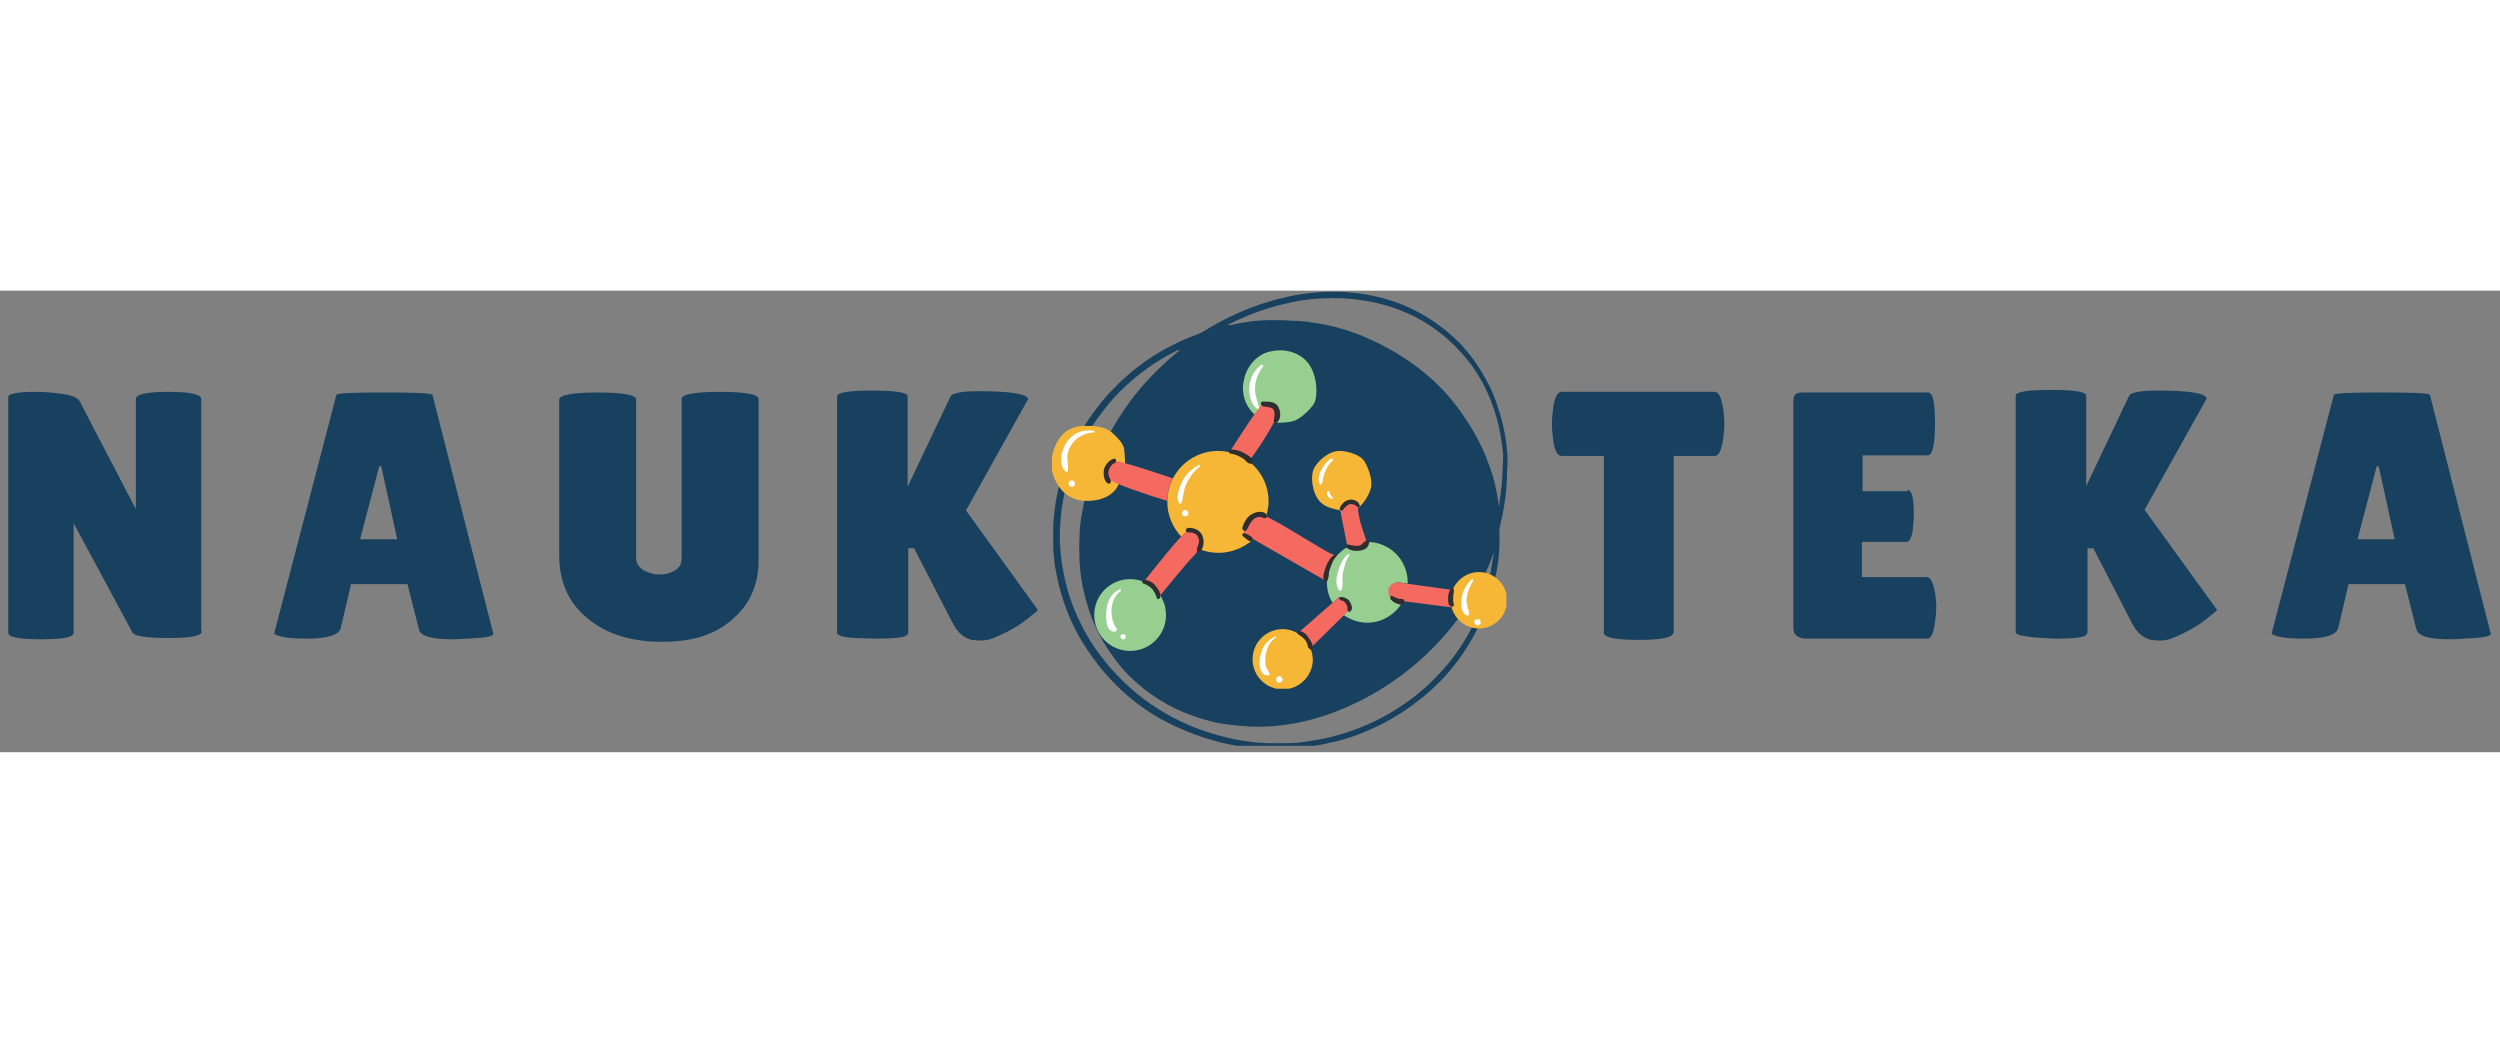 <?xml version="1.0" encoding="utf-8"?>
<!-- Generator: Adobe Illustrator 27.9.6, SVG Export Plug-In . SVG Version: 9.03 Build 54986)  -->
<svg xmlns="http://www.w3.org/2000/svg" xmlns:xlink="http://www.w3.org/1999/xlink" version="1.1" id="Warstwa_1" x="0px" y="0px" viewBox="0 0 390 72" style="enable-background:new 0 0 390 72;" xml:space="preserve" width="175" height="73">
<rect x="0" y="0" width="390" height="72" fill="#808080" stroke="none"/>
<style type="text/css">
	.st0{clip-path:url(#SVGID_00000170265683742970382770000013020752409908223660_);}
	.st1{fill:#17415F;}
	.st2{clip-path:url(#SVGID_00000065050610578973039420000007566475610215831212_);}
	.st3{fill:#F6B737;}
	.st4{fill:#96CF8F;}
	.st5{fill:#F46A61;}
	.st6{fill:#FFFFFF;}
	.st7{fill:#2E2E30;}
</style>
<g>
	<defs>
		<rect id="SVGID_1_" x="164.3" y="0.1" width="70.9" height="70.9"/>
	</defs>
	<clipPath id="SVGID_00000170981255989348760380000018262941498826972861_">
		<use xlink:href="#SVGID_1_" style="overflow:visible;"/>
	</clipPath>
	<g style="clip-path:url(#SVGID_00000170981255989348760380000018262941498826972861_);">
		<path class="st1" d="M234.8,22.6c-0.4-2.3-1.1-4.6-2-6.8c-1.5-3.2-3.4-6.1-6-8.5c-2.2-2-4.6-3.6-7.3-4.8c-3.2-1.4-6.5-2.1-9.9-2.3    c-2.9-0.1-5.7,0.1-8.5,0.7c-4.2,0.9-8.1,2.4-11.9,4.6c-0.8,0.4-1.5,1-2.4,1.3c-2.4,0.9-4.7,2-6.9,3.4c-2.3,1.5-4.4,3.2-6.3,5.2    c-1.2,1.2-2.3,2.6-3.3,4c-1.7,2.4-3,4.9-4,7.6c-1.2,3.1-1.8,6.3-2,9.6c-0.1,1.2,0,2.4,0,3.6c0.1,1.3,0.2,2.7,0.5,4    c0.8,4.2,2.4,8.2,4.8,11.8c1.8,2.7,3.8,5,6.2,7.1c2.2,1.9,4.6,3.5,7.2,4.7c2.1,1,4.2,1.8,6.4,2.4c2.8,0.8,5.6,1.2,8.5,1.3    c1,0,2,0,3,0c0.7,0,1.4-0.1,2.2-0.2c1.8-0.2,3.6-0.6,5.4-1c2.4-0.6,4.7-1.5,6.9-2.6c2.4-1.2,4.6-2.7,6.7-4.4    c1.8-1.5,3.4-3.1,4.8-4.9c1.8-2.3,3.2-4.7,4.4-7.4c0.9-2.1,1.6-4.2,2-6.4c0.5-2.3,0.7-4.6,0.6-6.9c0-0.3,0-0.7,0.1-1    c0.7-2.8,1.1-5.7,1.1-8.8C235.3,26.2,235.1,24.4,234.8,22.6z M232.8,42.4c-0.3,1.9-0.7,3.8-1.3,5.7c-0.9,2.7-2.2,5.3-3.8,7.7    c-1.1,1.6-2.3,3.1-3.7,4.5c-2.1,2.2-4.5,4-7,5.5c-3.2,1.9-6.6,3.2-10.1,4c-1.4,0.3-2.8,0.5-4.2,0.7c-1.1,0.1-2.2,0.1-3.3,0.1    c-4.4,0.1-8.7-0.8-12.9-2.4c-3.3-1.3-6.4-3.1-9.1-5.3c-2.9-2.4-5.4-5.2-7.4-8.4c-1.7-2.8-3-5.8-3.8-9.1c-0.4-1.8-0.7-3.5-0.8-5.3    c-0.1-1.2-0.1-2.4,0-3.6c0.1-2.5,0.6-5,1.3-7.3c0.6-2,1.4-3.9,2.3-5.7c1.1-2.1,2.5-4.1,4-5.9c2.1-2.5,4.6-4.6,7.3-6.4    c1.2-0.7,2.3-1.4,3.6-2c0,0,0,0,0.1,0.1c-0.8,0.7-1.7,1.4-2.5,2.2c-2.6,2.4-4.9,5.1-6.8,8.1c-1.8,2.8-3.2,5.7-4.3,8.8    c-0.8,2.2-1.3,4.5-1.7,6.8c-0.2,1.2-0.3,2.3-0.3,3.5c-0.1,1.1,0,2.2,0,3.3c0.1,2.3,0.5,4.6,1.2,6.9c0.8,2.8,2,5.3,3.7,7.7    c2.3,3.4,5.3,6,8.9,8c2.4,1.3,5,2.2,7.6,2.8c1.7,0.3,3.4,0.5,5.2,0.6c5.2,0.2,10.2-0.9,15-3c3.5-1.5,6.8-3.5,9.8-5.9    c2.5-2,4.7-4.2,6.7-6.7c1.9-2.3,3.5-4.8,4.8-7.5c0.7-1.3,1.2-2.6,1.7-3.9c0-0.1,0.1-0.2,0.1-0.3C233,41.2,232.9,41.8,232.8,42.4z     M234.1,31.7c-0.1,0.6-0.2,1.2-0.2,1.8c0,0-0.1,0-0.1-0.1c-0.2-1.5-0.5-3-0.9-4.4c-0.6-2-1.4-4-2.4-5.9c-1.3-2.4-2.8-4.6-4.5-6.6    c-1.9-2.2-4.1-4.1-6.5-5.7c-2.5-1.7-5.1-3-7.9-4.1c-2.2-0.8-4.4-1.4-6.7-1.7c-1.1-0.2-2.2-0.3-3.3-0.3c-1.1-0.1-2.2-0.1-3.3-0.1    c-2.2,0-4.3,0.3-6.5,0.8c-0.1,0-0.2,0-0.2-0.1c3.5-1.8,7.1-3,11-3.7c2.3-0.4,4.6-0.5,7-0.4c3.4,0.2,6.8,0.9,9.9,2.3    c3.2,1.4,5.9,3.4,8.3,6c2.7,2.9,4.5,6.3,5.6,10.1c0.6,2,0.9,4,1.1,6.1C234.4,27.7,234.4,29.7,234.1,31.7z"/>
	</g>
</g>
<g>
	<defs>
		<rect id="SVGID_00000039822679606124747240000011179026886634363035_" x="164.1" y="21.1" width="70.9" height="41"/>
	</defs>
	<clipPath id="SVGID_00000160883958297417334170000010845230485494219959_">
		<use xlink:href="#SVGID_00000039822679606124747240000011179026886634363035_" style="overflow:visible;"/>
	</clipPath>
	<g style="clip-path:url(#SVGID_00000160883958297417334170000010845230485494219959_);">
		<path class="st3" d="M208.9,25c-1.3,0-2.9,1.1-3.8,2.5c-0.8,1.3-0.4,4.1,0.8,5.4c1.2,1.3,3.3,1.2,3.3,1.5c0,0,0.3-1.4,1.3-1.4    c1,0,1.5,0.9,1.5,0.9h0c0-0.1,0.1-0.2,0.1-0.2c0.7-0.6,1.6-2,1.8-3.1c0.2-1.1-0.4-2.9-1-3.9C212.3,25.6,210.2,25,208.9,25z     M200.1,52.8c-2.6,0-4.7,2.1-4.7,4.7c0,2.6,2.1,4.7,4.7,4.7c2.6,0,4.7-2.1,4.7-4.7C204.7,54.9,202.6,52.8,200.1,52.8z M230.7,43.9    c-2.4,0-4.4,2-4.4,4.4c0,2.4,2,4.4,4.4,4.4c2.4,0,4.4-1.9,4.4-4.4C235.1,45.8,233.1,43.9,230.7,43.9z M195,35.7    c0.5-0.5,1.1-0.6,2.1-0.5c0.1,0,0.2,0.1,0.4,0.1c0.2-0.8,0.4-1.6,0.4-2.4c0-4.4-3.5-7.9-7.9-7.9c-4.3,0-7.9,3.5-7.9,7.9    c0,2.1,0.8,4,2.2,5.5c0.7-0.7,1.1-1.2,1.3-1.1c0.7,0.1,1.5,0.4,1.8,1.3c0.1,0.6,0,1.1-0.3,1.7c0.9,0.4,1.9,0.6,3,0.6    c2,0,3.9-0.8,5.3-2l-1.3-0.8C194,36.9,194.5,36.1,195,35.7z M175.4,25c0.1,0.9,0.1,1.9,0.1,1.9l-1,3.3c0,0-0.8,2.6-5,2.6    c-4.2,0-5.7-4.2-5.5-6.3c0.3-2.1,1.2-4,2.9-4.9c1.7-0.9,5.2-0.6,6.4,0.4C174.6,23.1,175.4,24.1,175.4,25"/>
	</g>
</g>
<path class="st4" d="M218.1,45.5l1.5,0.2c0-0.1,0-0.1,0-0.2c0-3.5-2.8-6.3-6.3-6.3S207,42,207,45.5c0,1.2,0.3,2.3,0.9,3.2l1-0.9  c1.9,0.1,1.6,1.8,1.6,1.9l-0.9,0.9c1,0.7,2.3,1.2,3.7,1.2c2.4,0,4.5-1.4,5.6-3.4c-0.9-0.1-1.4-0.2-1.5-0.2c-0.2-0.1-0.8-0.5-0.7-1.5  C216.8,45.6,218.1,45.5,218.1,45.5z M176.3,45c-3.1,0-5.6,2.5-5.6,5.6s2.5,5.6,5.6,5.6s5.6-2.5,5.6-5.6S179.4,45,176.3,45z   M204.8,12.6c0.9,2.3,0.5,4.3,0.3,4.8c-0.2,0.6-2,2.5-3.2,2.9c-1.2,0.4-3.2,0.3-3.2,0.3l-3-1.3c0,0-1.9-1.5-1.8-4.3  c0.2-2.8,1.7-4.3,2.9-5c1.2-0.7,3-0.8,4-0.6C201.9,9.6,203.9,10.3,204.8,12.6"/>
<path class="st5" d="M211.9,33.8L211.9,33.8c0,0-0.5-0.9-1.5-0.9c-1,0-1.3,1.4-1.3,1.4c0,0.3,1.1,5.6,1.1,5.6c2.6,0.9,3-0.8,3-0.8  S211.6,34.9,211.9,33.8z M208.9,47.8l-6.4,5.6c0.9,0.5,1.6,1.3,2,2.3l6.1-6C210.5,49.6,210.7,48,208.9,47.8z M226.6,46.7l-8.6-1.2  c0,0-1.3,0.1-1.4,1.2c-0.1,1.1,0.5,1.4,0.7,1.5c0.2,0.1,5.4,0.7,9.1,1.2c-0.1-0.3-0.1-0.7-0.1-1.1C226.3,47.7,226.4,47.2,226.6,46.7  z M207,45.3c0-1.4,0.6-2.7,1.4-3.8c-0.2-0.2-0.5-0.4-0.8-0.5c-1.1-0.4-9.4-5.8-10.5-5.9c-1.1-0.1-1.6,0-2.1,0.5  c-0.5,0.5-0.9,1.2-1,2.3l12.7,7.3C206.6,45.2,206.8,45.3,207,45.3z M185.6,37.2c-0.7-0.1-7,8-7,8l-0.2,0.2c1.1,0.4,1.9,1.2,2.6,2.1  c0.1-0.1,0.2-0.2,0.2-0.2s3.8-4.7,5-5.9c1.1-1.2,1.5-2,1.3-2.9C187.2,37.6,186.3,37.3,185.6,37.2z M199.3,18.8  c-0.4-1.2-1.9-1-2.3-1.1c-0.4,0-3.8,5.3-5.2,7.5c1.1,0.3,2.2,0.8,3,1.5C196.7,24.1,199.6,19.6,199.3,18.8z M182.1,32.8  c-3-0.9-9-2.9-9.4-3.6c-0.4-1,0.7-2.4,1.2-2.6c0.4-0.2,6.2,1.7,9.1,2.7C182.4,30.3,182.1,31.6,182.1,32.8"/>
<path class="st6" d="M230.8,51.3c-0.1-0.1-0.3-0.1-0.5,0c0,0,0,0-0.1,0c-0.2,0.1-0.2,0.3-0.2,0.4c0,0.2,0.1,0.3,0.2,0.4  c0.3,0.2,0.6,0.1,0.8-0.2l0,0c0,0,0,0,0,0c0,0,0,0,0,0C231,51.6,230.9,51.4,230.8,51.3z M229.5,45.1c-0.8,0.8-1.4,1.9-1.5,3  c-0.1,0.8-0.1,2.3,0.9,2.6c0.1,0,0.3-0.1,0.3-0.2c-0.1-0.9-0.5-1.6-0.4-2.5c0.1-0.9,0.5-2,1-2.7C229.9,45.1,229.6,44.9,229.5,45.1z   M210.3,41.1c-0.8,0.6-1.2,1.6-1.5,2.5c-0.3,0.9-0.6,2.3,0.1,3.1c0.1,0.2,0.4,0.1,0.4-0.1c0.3-0.8,0-1.8,0.2-2.6  c0.2-0.8,0.4-2,1-2.6C210.6,41.3,210.4,41,210.3,41.1z M199.8,60.2c-0.3-0.2-0.8,0.1-0.7,0.5c0,0.2,0.1,0.3,0.2,0.4  c0.1,0.1,0.3,0.1,0.5,0c0.2-0.1,0.3-0.3,0.3-0.5C200,60.4,199.9,60.3,199.8,60.2z M198.9,54c-1.5,0.6-2.2,2-2.4,3.5  c-0.1,1,0.1,2.7,1.4,2.5c0.2,0,0.2-0.2,0.1-0.4c-0.1-0.3-0.4-0.6-0.5-0.9c-0.2-0.4-0.1-0.9-0.1-1.4c0.1-1.2,0.5-2.4,1.5-3.1  C199.2,54.2,199.1,53.9,198.9,54z M175.3,53.6C175.3,53.6,175.3,53.6,175.3,53.6c-0.3-0.1-0.6,0.2-0.5,0.5c0,0,0,0,0,0  c0.1,0.3,0.5,0.4,0.7,0.2C175.7,54,175.6,53.6,175.3,53.6z M174.8,46.9c0.1-0.1,0.1-0.4-0.1-0.3c-1.3,0.5-2,1.9-2.1,3.2  c-0.1,0.9-0.2,3.5,1.3,3.4c0.2,0,0.4-0.3,0.3-0.5C173,51.2,173.1,48,174.8,46.9z M167.2,29.6c-0.3,0-0.5,0.2-0.5,0.5  c0,0.3,0.2,0.5,0.5,0.5c0.3,0,0.5-0.2,0.5-0.5C167.7,29.8,167.5,29.6,167.2,29.6z M170.7,21.9c-1.6-0.4-3.3,0.3-4.2,1.6  c-0.9,1.2-1.5,3.5-0.3,4.7c0.2,0.2,0.4,0,0.4-0.2c0.1-0.6-0.1-1.3-0.1-1.9c0-0.7,0.2-1.4,0.6-2c0.8-1.3,2.2-1.9,3.6-2  C170.8,22.1,170.8,22,170.7,21.9z M184.9,34.2c-0.3,0-0.5,0.2-0.5,0.5c0,0.3,0.2,0.5,0.5,0.5c0.3,0,0.5-0.2,0.5-0.5  C185.4,34.5,185.1,34.2,184.9,34.2z M187,27.2c-1.1,0.6-2,1.4-2.6,2.6c-0.4,0.9-1,2.3-0.5,3.3c0.1,0.2,0.3,0.2,0.4,0  c0.2-0.4,0.2-0.9,0.3-1.3c0.1-0.5,0.2-1,0.4-1.5c0.5-1.1,1.2-2.1,2.1-2.8C187.3,27.3,187.1,27.1,187,27.2z M207.6,31.9  c-0.1-0.1-0.2-0.3-0.2-0.5c0-0.2-0.3-0.2-0.4,0c0,0.3,0,0.5,0.2,0.7c0.1,0.2,0.4,0.4,0.6,0.4c0.1,0,0.1-0.1,0.1-0.1  C207.8,32.1,207.7,32,207.6,31.9z M207.7,26.2c-1.1,0.5-2.5,2.8-1.8,4c0.1,0.1,0.2,0.1,0.3,0c0.2-0.6,0.2-1.2,0.4-1.7  c0.3-0.7,0.7-1.5,1.2-1.9C208.1,26.4,207.9,26.1,207.7,26.2z M196.4,18.2c0,0.2-0.2,0.4-0.3,0.2c-1-0.7-1.3-2.2-1.2-3.4  c0.1-1.4,0.7-2.5,1.8-3.4c0.2-0.2,0.5,0.1,0.3,0.3c-0.7,0.9-1.2,2.1-1.2,3.2C195.7,16.3,196.2,17.2,196.4,18.2"/>
<path class="st7" d="M197.3,17.3c-0.1,0-0.2,0-0.3,0H197c-0.2,0-0.3,0.1-0.3,0.3s0.1,0.3,0.2,0.4c0.2,0,0.3,0.1,0.5,0.1  c0.5,0.1,1.1,0.1,1.3,0.5c0.2,0.4,0.1,0.7,0.1,1.1c0,0.2-0.1,0.5-0.1,0.7c0,0.2,0.2,0.3,0.3,0.3c0.1,0,0.2,0,0.2-0.1  c0.7-0.6,0.6-1.8,0.2-2.5C199,17.4,198.2,17.3,197.3,17.3z M209.2,47.8c0,0-0.1,0-0.1,0c-0.1,0-0.2,0.1-0.2,0.2  c0,0.1,0.1,0.2,0.2,0.3c0.4,0,0.8,0.3,0.9,0.6c0.1,0.2,0.2,0.3,0.2,0.5c0,0.1,0,0.1,0,0.2c0,0.1,0,0.3,0.1,0.4  c0.1,0.1,0.1,0.1,0.2,0.1c0.1,0,0.1,0,0.2-0.1c0.2-0.2,0.4-0.6-0.2-1.6C210.2,48,209.7,47.8,209.2,47.8z M202.7,53.1L202.7,53.1  c-0.1,0-0.2,0.1-0.3,0.2c0,0.1,0,0.2,0.1,0.3c0.5,0.3,0.9,0.6,1.2,1c0.1,0.2,0.2,0.4,0.3,0.7c0,0.1,0,0.1,0,0.1  c0,0.2,0.1,0.3,0.3,0.5c0,0,0.1,0.1,0.2,0.1c0.1,0,0.2-0.1,0.2-0.1c0.3-0.6-0.3-1.4-0.6-1.8C203.9,53.7,203.4,53.2,202.7,53.1z   M208.3,41.2C208.2,41.2,208.2,41.3,208.3,41.2c-0.8,0.3-1.1,1.1-1.4,1.7c-0.2,0.6-0.7,1.7-0.3,2.4c0.1,0.1,0.1,0.1,0.2,0.1  c0.1,0,0.2-0.1,0.3-0.2c0.1-0.3,0.2-0.7,0.2-1c0-0.3,0.1-0.6,0.2-0.9c0-0.1,0.1-0.2,0.1-0.2c0.2-0.6,0.4-1.2,0.8-1.6  c0.1-0.1,0.1-0.2,0.1-0.2C208.4,41.3,208.4,41.2,208.3,41.2z M226.8,47l0-0.3c0-0.1,0-0.2-0.1-0.2c-0.1-0.1-0.1-0.1-0.2-0.1  c-0.1,0-0.2,0.1-0.2,0.1c-0.3,0.5-0.4,1-0.4,1.6v0c0,0.4,0,1,0.5,1.2c0,0,0.1,0,0.1,0c0.2,0,0.3-0.1,0.3-0.3c0-0.2,0-0.3-0.1-0.4  c0,0,0-0.1,0-0.1c0-0.2,0-0.4,0-0.6C226.7,47.8,226.7,47.4,226.8,47z M213.3,38.9c-0.1,0-0.1,0-0.2,0.1c-0.1,0.1-0.3,0.2-0.4,0.3  c-0.3,0.3-0.5,0.5-0.8,0.5c-0.1,0-0.3,0-0.4,0c-0.4,0-0.8-0.1-1.2-0.2c0,0-0.1,0-0.1,0c-0.1,0-0.2,0.1-0.2,0.2c0,0.1,0,0.2,0.1,0.3  c0.3,0.3,0.9,0.5,1.5,0.5c0.7,0,1.4-0.2,1.7-0.6c0.2-0.2,0.3-0.6,0.3-0.9C213.6,39,213.4,38.9,213.3,38.9z M218.8,48.1  c-0.1,0-0.1,0-0.2,0c-0.2,0-0.4,0-0.5-0.1l-0.1,0c-0.2-0.1-0.5-0.2-0.7-0.3c0,0-0.1-0.1-0.2-0.1c-0.1,0-0.2,0.1-0.2,0.2  c0,0.1,0,0.2,0,0.3c0.5,0.6,1.1,0.8,1.7,0.9c0,0,0,0,0.1,0c0.2,0,0.4-0.2,0.4-0.4C219.1,48.3,219,48.2,218.8,48.1z M194.9,38.2  c0,0-0.1,0-0.1-0.1c-0.2-0.1-0.3-0.1-0.5-0.2c0,0-0.1,0-0.1-0.1c0,0-0.1,0-0.1,0c-0.1,0-0.2,0.1-0.3,0.2c0,0.1,0,0.2,0.1,0.3  l0.1,0.1c0.1,0.1,0.3,0.2,0.4,0.3c0,0,0.1,0.1,0.1,0.1c0.1,0.1,0.3,0.2,0.5,0.3c0,0,0.1,0,0.1,0c0.1,0,0.3-0.1,0.3-0.2  c0.1-0.1,0-0.3-0.1-0.4C195.3,38.4,195.1,38.3,194.9,38.2z M196.6,34.5c-0.4,0-0.8,0.1-1.2,0.3c-0.8,0.4-1.3,1.2-1.6,2.2  c0,0.1,0,0.2,0.1,0.3c0.1,0.1,0.2,0.2,0.3,0.2c0.1,0,0.2-0.1,0.3-0.2c0.3-0.6,0.6-1.2,1-1.6c0.3-0.3,0.7-0.4,1-0.4c0,0,0,0,0,0  c0.1,0,0.3,0,0.4,0.1c0.1,0,0.3,0.1,0.5,0.1c0.1,0,0.2-0.1,0.2-0.2s0-0.2,0-0.3C197.5,34.7,197.1,34.5,196.6,34.5z M209.3,34.3  c0.1,0,0.2,0,0.2-0.1c0.3-0.4,0.6-0.7,1-0.9c0.1,0,0.2,0,0.3,0c0.3,0,0.6,0.1,0.9,0.4c0,0,0.1,0.1,0.2,0.1c0.1,0,0.1,0,0.2-0.1  s0.1-0.1,0-0.2c-0.1-0.6-0.8-0.9-1.3-0.9c-0.1,0-0.1,0-0.2,0c-0.7,0.1-1.3,0.6-1.6,1.3c0,0.1,0,0.2,0,0.3  C209.1,34.3,209.2,34.3,209.3,34.3z M178.6,45.1C178.6,45.1,178.6,45.1,178.6,45.1c-0.2,0-0.4,0.1-0.4,0.3c0,0.2,0.1,0.3,0.2,0.3  c0.6,0.2,1,0.5,1.4,0.9c0.2,0.3,0.4,0.6,0.5,0.9c0.1,0.2,0.1,0.3,0.2,0.5c0,0.1,0.1,0.1,0.2,0.1c0.1,0,0.3-0.1,0.3-0.3  c0.1-0.8-0.5-1.5-0.8-1.8C180,45.6,179.3,45.2,178.6,45.1z M173.8,26.2C173.8,26.2,173.8,26.2,173.8,26.2c-0.8,0.2-1.5,1.1-1.6,1.8  c-0.1,0.6,0,1.8,0.7,2.1c0,0,0.1,0,0.1,0c0.1,0,0.2,0,0.2-0.1c0.1-0.1,0.1-0.1,0.1-0.2c0-0.2-0.1-0.4-0.2-0.6  c-0.1-0.3-0.2-0.5-0.2-0.8c0-0.5,0.5-1.4,1-1.5c0.2-0.1,0.2-0.2,0.2-0.4C174.1,26.3,174,26.2,173.8,26.2z M195,27c0,0,0.1,0,0.1,0  c0.1,0,0.2-0.1,0.3-0.1c0.1-0.1,0.1-0.2,0.1-0.3c-0.2-0.6-0.8-0.9-1.3-1.2c-0.1,0-0.1-0.1-0.2-0.1c-0.5-0.3-1.2-0.5-1.8-0.5  c-0.1,0-0.2,0-0.2,0c-0.2,0-0.3,0.1-0.3,0.3c0,0.1,0.1,0.3,0.2,0.3c0.6,0.1,1.2,0.3,1.7,0.6c0.2,0.1,0.4,0.2,0.6,0.4  C194.4,26.7,194.7,26.9,195,27z M187.6,38.3c0.3,0.8,0.2,2-0.5,2.5c0,0-0.1,0-0.1,0c-0.1,0-0.1,0-0.2-0.1c-0.1-0.1-0.1-0.1-0.1-0.2  c0-0.3,0.1-0.5,0.2-0.7c0.1-0.4,0.2-0.7,0.1-1.1c-0.2-0.7-0.7-1-1.7-1c-0.2,0-0.3-0.1-0.3-0.3c0-0.2,0.1-0.3,0.3-0.4  c0.1,0,0.3,0,0.4,0C186.6,37.1,187.3,37.5,187.6,38.3"/>
<g>
	<g transform="translate(29.092, 46.784)">
		<g>
			<path class="st1" d="M2.4,6.3c0,0.8-1.7,1.1-5.2,1.1c-3.4,0-5.3-0.3-5.6-0.8l-9.2-17.1V6.6c0,0.7-1.7,1-5.1,1     c-3.4,0-5.1-0.3-5.1-1v-36.8c0-0.5,1.4-0.8,4.3-0.8c1.1,0,2.5,0.1,4,0.3c1.5,0.2,2.5,0.6,2.8,1.1l8.8,16.9v-17.2     c0-0.7,1.7-1.1,5.1-1.1c3.4,0,5.1,0.4,5.1,1.1V6.3z"/>
		</g>
	</g>
</g>
<g>
	<g transform="translate(61.57, 46.784)">
		<g>
			<path class="st1" d="M9,7.6C5.8,7.6,4,7.1,3.8,6.1L2-1h-8.8l-1.6,6.8c-0.2,1.1-2,1.7-5.3,1.7c-1.8,0-3.1-0.1-3.9-0.3     c-0.8-0.2-1.2-0.4-1.2-0.5l9.7-37.2c0-0.3,2.5-0.4,7.5-0.4c5,0,7.5,0.1,7.5,0.4l9.5,37.3c0,0.2-0.8,0.5-2.5,0.6     C11.3,7.5,9.9,7.6,9,7.6z M-5.4-8h5.8l-2.5-11.4h-0.3L-5.4-8z"/>
		</g>
	</g>
</g>
<g>
	<g transform="translate(94.336, 46.784)">
		<g>
			<path class="st1" d="M12-29.9c0-0.7,2-1.1,6-1.1c4,0,6,0.4,6,1.1v25.2c0,3.7-1.3,6.8-4,9.1C17.3,6.9,13.6,8,8.9,8     S0.3,6.8-2.6,4.4C-5.6,2-7.1-1.3-7.1-5.5v-24.3c0-0.7,2-1.1,6-1.1c4,0,6,0.4,6,1.1V-5c0,0.7,0.4,1.3,1.1,1.8     c0.8,0.4,1.6,0.7,2.5,0.7c0.9,0,1.7-0.2,2.4-0.6C11.7-3.6,12-4.2,12-5V-29.9z"/>
		</g>
	</g>
</g>
<g>
	<g transform="translate(125.99, 46.784)">
		<g>
			<path class="st1" d="M15.6,6.7c0,0.6-1.7,0.8-5.2,0.8L7.4,7.4C5.5,7.3,4.6,7,4.6,6.6v-36.9c0-0.6,1.8-0.9,5.5-0.9     s5.5,0.3,5.5,0.9v14.1l6.7-14.1c0.3-0.5,1.7-0.8,4.4-0.8c4.9,0,7.4,0.4,7.7,1.2c0,0.1,0,0.2-0.1,0.2l-9.6,17.2L35.9,3     c0,0.1-0.3,0.4-1,0.9c-1.7,1.5-3.7,2.6-5.9,3.5c-0.7,0.3-1.4,0.4-2.1,0.4l-1.3-0.1c-1.2-0.3-2.1-1.1-2.8-2.3l-6.2-12h-0.9V6.7z"/>
		</g>
	</g>
</g>
<g>
	<g transform="translate(211.4, 46.784)">
		<g>
			<path class="st1" d="M49.6,6.6c0,0.7-1.8,1.1-5.4,1.1s-5.4-0.4-5.4-1.1V-21h-6.6c-0.6,0-1.1-0.8-1.3-2.5     c-0.1-0.8-0.2-1.6-0.2-2.5c0-0.8,0.1-1.7,0.2-2.5c0.2-1.7,0.7-2.5,1.3-2.5h23.9c0.6,0,1,0.8,1.3,2.5c0.1,0.8,0.2,1.6,0.2,2.5     c0,0.8-0.1,1.7-0.2,2.5c-0.3,1.7-0.7,2.5-1.3,2.5h-6.4V6.6z"/>
		</g>
	</g>
</g>
<g>
	<g transform="translate(237.86, 46.784)">
		<g>
			<path class="st1" d="M59.7-15.7c0.7,0,1,1.3,1,3.8c0,0.8-0.1,1.7-0.2,2.7c-0.2,1-0.5,1.6-0.9,1.6h-7v5.5h10.1     c0.6,0,1,0.8,1.3,2.4c0.1,0.7,0.2,1.4,0.2,2.2s-0.1,1.8-0.3,3.1c-0.2,1.2-0.6,1.9-1.1,1.9H44c-1.4,0-2.1-0.6-2.1-1.7v-35.3     c0-1,0.4-1.4,1.3-1.4h19.7c0.8,0,1.1,1.6,1.1,4.9c0,3.2-0.4,4.9-1.1,4.9H52.7v5.6H59.7z"/>
		</g>
	</g>
</g>
<g>
	<g transform="translate(263.95, 46.784)">
		<g>
			<path class="st1" d="M61.6,6.7c0,0.6-1.7,0.8-5.2,0.8l-3.1-0.2c-1.8-0.2-2.8-0.4-2.8-0.8v-36.9c0-0.6,1.8-0.9,5.5-0.9     s5.5,0.3,5.5,0.9v14.1l6.7-14.1c0.3-0.5,1.7-0.8,4.4-0.8c4.9,0,7.4,0.4,7.7,1.2c0,0.1,0,0.2-0.1,0.2l-9.6,17.2L81.9,3     c0,0.1-0.3,0.4-1,0.9c-1.7,1.5-3.7,2.6-5.9,3.5c-0.7,0.3-1.4,0.4-2.1,0.4l-1.3-0.1c-1.2-0.3-2.1-1.1-2.8-2.3l-6.2-12h-0.9V6.7z"/>
		</g>
	</g>
</g>
<g>
	<g transform="translate(295.273, 46.784)">
		<g>
			<path class="st1" d="M86.9,7.6c-3.2,0-4.9-0.5-5.2-1.5L79.9-1h-8.8l-1.6,6.8c-0.2,1.1-2,1.7-5.3,1.7c-1.8,0-3.1-0.1-3.9-0.3     c-0.8-0.2-1.2-0.4-1.2-0.5l9.7-37.2c0-0.3,2.5-0.4,7.5-0.4c5,0,7.5,0.1,7.5,0.4l9.5,37.3c0,0.2-0.8,0.5-2.5,0.6     C89.2,7.5,87.8,7.6,86.9,7.6z M72.5-8h5.8l-2.5-11.4h-0.3L72.5-8z"/>
		</g>
	</g>
</g>
</svg>

